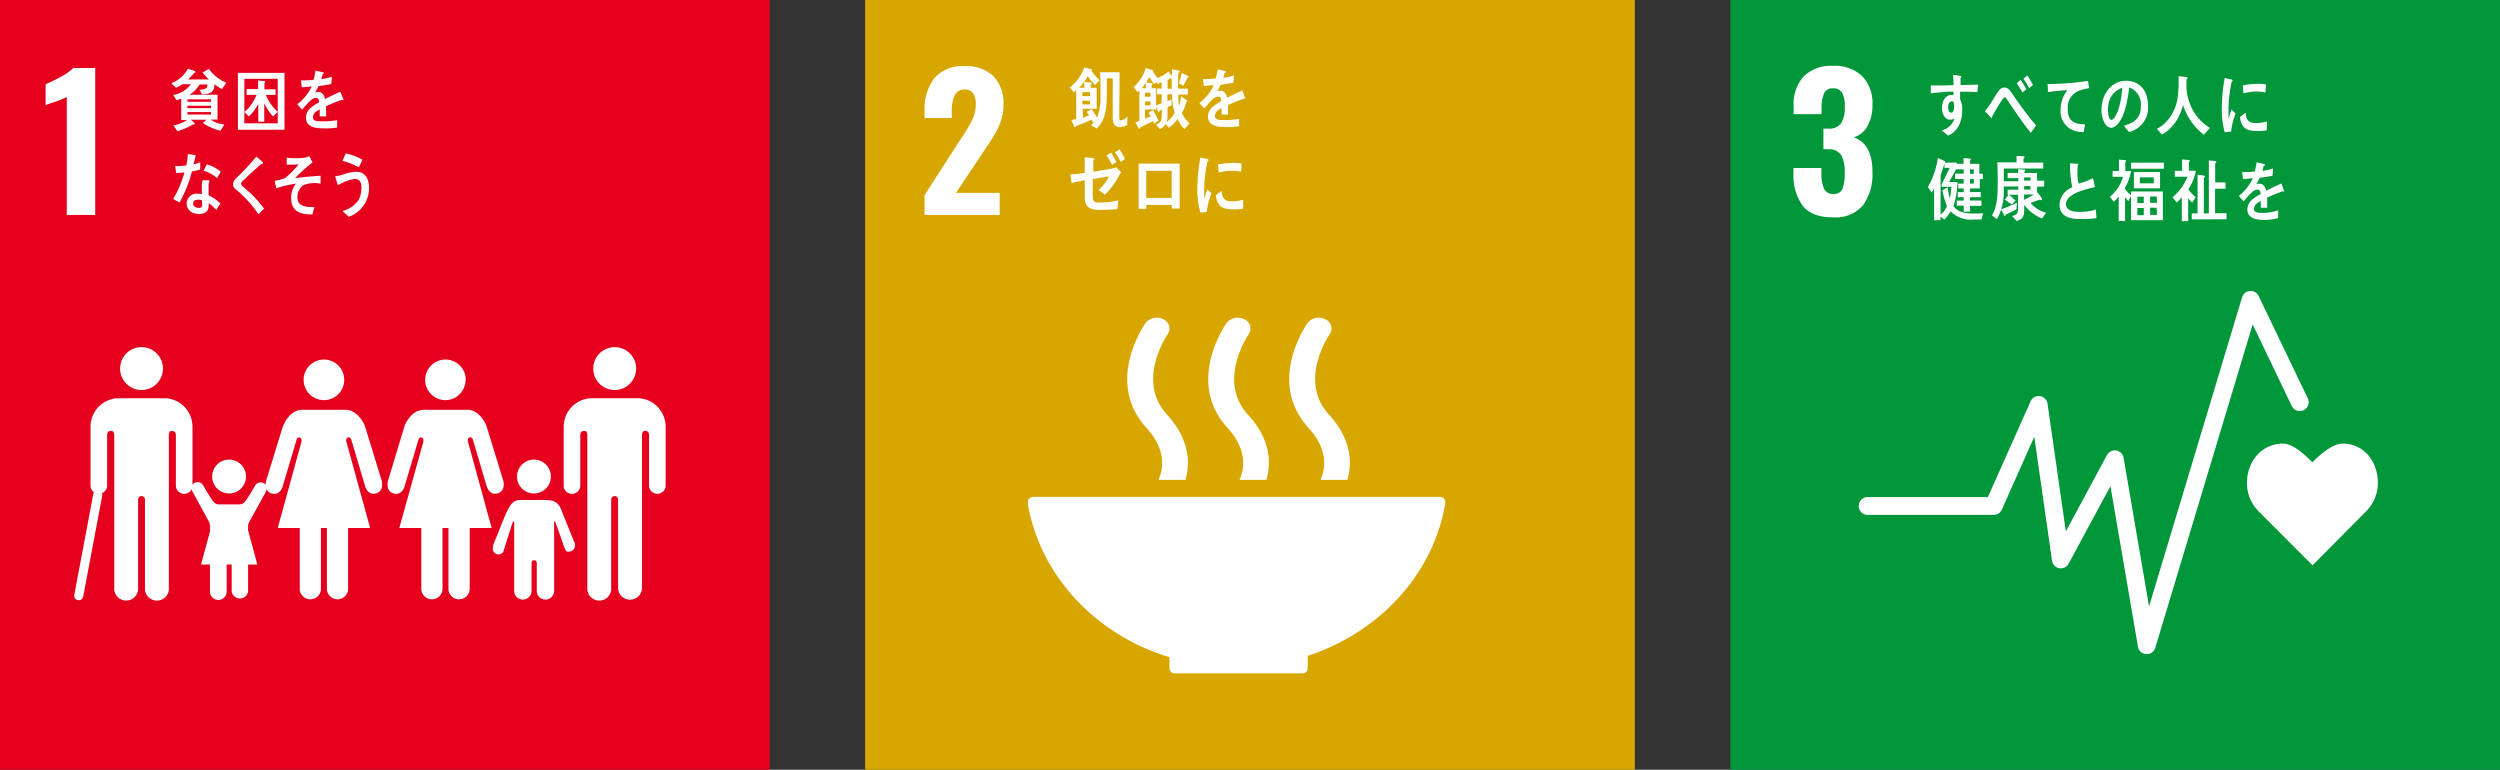 <svg xmlns="http://www.w3.org/2000/svg" viewBox="0 0 393 121"><rect x="0" y="0" width="393" height="121" fill="#333333" stroke="none"/><defs><style>.cls-1{fill:#e5001e;}.cls-2{fill:#fff;}.cls-3{fill:none;stroke:#fff;stroke-linecap:round;stroke-miterlimit:10;stroke-width:1.43px;}.cls-4{fill:#d7a600;}.cls-5{fill:#00973b;}</style></defs><title>Asset 27</title><g id="Layer_2" data-name="Layer 2"><g id="Layer_1-2" data-name="Layer 1"><rect class="cls-1" width="121" height="121"/><path class="cls-2" d="M10.5,15.25A16.15,16.15,0,0,1,8.68,16a15.3,15.3,0,0,0-1.51.54V13.23a20.15,20.15,0,0,0,2.35-1.14,7.8,7.8,0,0,0,2-1.4h3.45v23.1H10.5Z"/><path class="cls-2" d="M93.26,57.94a3.37,3.37,0,1,1,3.37,3.37,3.37,3.37,0,0,1-3.37-3.37"/><path class="cls-2" d="M100.56,62.61a4.49,4.49,0,0,1,4.08,4.48v9.34a1.31,1.31,0,0,1-2.61,0v-8c0-.3-.09-.7-.64-.7-.38,0-.46.4-.47.66v24a1.88,1.88,0,1,1-3.76,0V78.54a.5.5,0,0,0-.53-.55h0a.53.53,0,0,0-.55.55V92.4a1.88,1.88,0,1,1-3.75,0v-24c0-.26-.09-.66-.47-.66-.55,0-.64.4-.64.7v8a1.31,1.31,0,0,1-2.61,0V67.09a4.5,4.5,0,0,1,4.09-4.48l.24,0h7.37l.25,0"/><path class="cls-2" d="M73.22,59.71A3.19,3.19,0,1,0,70,62.9a3.19,3.19,0,0,0,3.19-3.19"/><path class="cls-2" d="M63.6,66.94,61,75.57s-.47,1.59.87,2,1.74-1.15,1.74-1.15l2.14-7.2s.12-.56.53-.44.26.71.26.71L62.77,83h3.46v9.67a1.67,1.67,0,0,0,3.33,0V83h.94v9.67a1.67,1.67,0,0,0,3.33,0V83h3.46L73.57,69.47s-.16-.59.26-.71.53.44.53.44l2.14,7.2s.41,1.55,1.74,1.15.87-2,.87-2l-2.65-8.63s-.95-2.5-3-2.5H66.65c-2.1,0-3.05,2.5-3.05,2.5"/><path class="cls-2" d="M54.11,59.71a3.19,3.19,0,1,0-3.19,3.19,3.19,3.19,0,0,0,3.19-3.19"/><path class="cls-2" d="M44.49,66.94l-2.65,8.63s-.47,1.59.87,2,1.74-1.15,1.74-1.15l2.14-7.2s.12-.56.53-.44.26.71.26.71L43.66,83h3.46v9.67a1.67,1.67,0,0,0,3.33,0V83h.94v9.67a1.67,1.67,0,0,0,3.33,0V83h3.46L54.46,69.47s-.16-.59.26-.71.53.44.53.44l2.14,7.2s.4,1.55,1.74,1.15.87-2,.87-2l-2.65-8.63s-1-2.5-3.05-2.5H47.54c-2.1,0-3,2.5-3,2.5"/><path class="cls-2" d="M83.94,77.57a2.66,2.66,0,1,0-2.66-2.66,2.65,2.65,0,0,0,2.66,2.66"/><path class="cls-2" d="M77.57,85.82A.92.92,0,0,0,78,87.08a.88.88,0,0,0,1.13-.37l1.45-4.61s.25-.31.25,0V93h0a1.37,1.37,0,0,0,2.73,0V88.67s-.08-.6.41-.6.41.6.41.6V93a1.37,1.37,0,0,0,2.73,0V82.11c0-.32.17-.09.17-.09l1.13,3.15A7.54,7.54,0,0,0,89,86.64a1,1,0,0,0,1.32-.54,1,1,0,0,0-.11-1h0c0-.1-1.69-4.17-1.89-4.74-.59-1.75-1.68-1.73-2.73-1.76s-1.68,0-1.68,0-.67,0-2.06,0-1.82.75-3.35,4.68c-.21.57-1,2.4-1,2.51Z"/><path class="cls-2" d="M25.62,57.94a3.37,3.37,0,1,0-3.38,3.37,3.38,3.38,0,0,0,3.38-3.37"/><path class="cls-2" d="M18.31,62.61a4.49,4.49,0,0,0-4.08,4.48v9.34a1.31,1.31,0,0,0,2.61,0v-8c0-.3.09-.7.64-.7.38,0,.46.4.48.66v24a1.88,1.88,0,1,0,3.75,0V78.54a.52.52,0,0,1,.53-.55h0a.53.53,0,0,1,.55.55V92.4a1.88,1.88,0,1,0,3.75,0v-24c0-.26.09-.66.47-.66.55,0,.64.4.64.7v8a1.31,1.31,0,0,0,2.61,0V67.09a4.49,4.49,0,0,0-4.08-4.48l-.25,0H18.57l-.26,0"/><line class="cls-3" x1="15.37" y1="77.78" x2="12.38" y2="93.64"/><path class="cls-2" d="M31.86,76.18a1,1,0,0,0-1.79.51,1.68,1.68,0,0,0,.1.42L32.84,82a1.64,1.64,0,0,1,.17.64V93h0a1.31,1.31,0,0,0,2.62,0V88.9s-.08-.58.39-.58.4.58.4.58V93A1.31,1.31,0,0,0,39,93V82.6A1.72,1.72,0,0,1,39.2,82l2.48-4.47a4.56,4.56,0,0,0,.3-.8,1,1,0,0,0-1.79-.51h0c-.08.07-1.32,2.28-1.73,2.69a1.07,1.07,0,0,1-.82.38H34.42a1.07,1.07,0,0,1-.82-.38c-.42-.41-1.65-2.62-1.73-2.69Z"/><path class="cls-2" d="M36,77.57a2.66,2.66,0,1,0-2.65-2.66A2.66,2.66,0,0,0,36,77.57"/><polygon class="cls-2" points="36.03 81.3 39.03 83.49 40.45 88.74 36.03 88.74 31.6 88.74 33.03 83.49 36.03 81.3"/><path class="cls-2" d="M34.91,14a6.57,6.57,0,0,1-1.17-.74,3.6,3.6,0,0,1-.12.64c-.24.86-1.21.91-1.87.93l-.39-.74c.33,0,1,0,1.18-.43a2.57,2.57,0,0,0,.08-.38H31.37a4.39,4.39,0,0,1-1.62,1.61h4.44v3.91H33.12a4.33,4.33,0,0,0,2.14.76l-.6,1a9.2,9.2,0,0,1-2.77-1.21l.57-.53H30l.54.48a.27.27,0,0,1,.1.15c0,.08-.1.11-.16.11a.23.23,0,0,1-.14,0,10.67,10.67,0,0,1-2.46,1.07l-.6-.92a5,5,0,0,0,2.11-.85h-.9V15.48a4.7,4.7,0,0,1-.74.28l-.52-.84A4.2,4.2,0,0,0,30,13.24H28.66a4.67,4.67,0,0,1-1,.55l-.72-.72a4.81,4.81,0,0,0,2.59-2.27l1.09.36a.13.13,0,0,1,.09.13c0,.14-.15.19-.23.2a6.08,6.08,0,0,1-.92,1h3.28a10.52,10.52,0,0,1-1-1.09l1-.58A6.27,6.27,0,0,0,35.57,13Zm-1.75,1.62h-3.7V16h3.7Zm0,1H29.46V17h3.71Zm0,1H29.46V18h3.71Z"/><path class="cls-2" d="M37.4,20.39V11.45h7.32v8.94Zm6.26-8H38.41v7h5.25Zm-.73,5.92a8.53,8.53,0,0,1-1.39-2.07v2.9H40.6V16.31a6.87,6.87,0,0,1-1.5,2l-.68-.71a6.41,6.41,0,0,0,1.9-2.69H38.77V14h1.8V12.66l.94.08c.08,0,.17,0,.17.15s-.07.12-.11.15v1h1.75v.88H41.8a7.32,7.32,0,0,0,1.85,2.67Z"/><path class="cls-2" d="M53.86,15.75a.27.27,0,0,1-.14-.05c-.64.21-1.88.7-2.46,1v1.6h-1c0-.14,0-.3,0-.47V17.2c-.72.33-1.07.76-1.07,1.24s.41.63,1.22.63A13.66,13.66,0,0,0,53,18.89v1.16a10.92,10.92,0,0,1-2.28.12c-1.75,0-2.62-.54-2.62-1.66A2,2,0,0,1,48.8,17a6.39,6.39,0,0,1,1.35-.9c0-.47-.16-.7-.42-.7a1.28,1.28,0,0,0-.91.39,8.06,8.06,0,0,0-.69.71c-.33.36-.53.61-.66.73-.16-.18-.41-.46-.73-.85A7.57,7.57,0,0,0,49,13.59c-.47.06-1,.1-1.57.13,0-.39-.09-.76-.14-1.08a16,16,0,0,0,2-.1,9.81,9.81,0,0,0,.3-1.44l1.2.27a.14.14,0,0,1,.11.13c0,.06-.05.11-.14.15s-.13.45-.25.8a13.14,13.14,0,0,0,1.67-.38l-.1,1.14c-.49.11-1.15.21-2,.32a6.67,6.67,0,0,1-.56,1,1.89,1.89,0,0,1,.51-.07c.55,0,.9.36,1.06,1.11.71-.37,1.52-.76,2.4-1.15L54,15.62C54,15.71,53.93,15.75,53.86,15.75Z"/><path class="cls-2" d="M31.47,26.65c-.44.12-.86.23-1.3.31a21.16,21.16,0,0,1-1.94,4.87,10.71,10.71,0,0,1-1-.56A16.78,16.78,0,0,0,29,27.08a8.33,8.33,0,0,1-1.33.12c0-.37-.09-.73-.14-1.1a3.93,3.93,0,0,0,.49,0A7.39,7.39,0,0,0,29.29,26a11.85,11.85,0,0,0,.24-1.79c.42.06.83.11,1.24.2-.11.48-.22,1-.36,1.45a8.41,8.41,0,0,0,1.07-.36C31.48,25.9,31.47,26.27,31.47,26.65ZM34,33a8.05,8.05,0,0,0-1.19-1.07c0,.12,0,.23,0,.34,0,1.08-.73,1.37-1.54,1.37a2.47,2.47,0,0,1-.84-.14A1.6,1.6,0,0,1,29.34,32,1.55,1.55,0,0,1,31,30.45a4.49,4.49,0,0,1,.73.06c0-.49,0-1,0-1.47a2.16,2.16,0,0,1,.13-.7h.8c.06,0,.32,0,.31.08s0,0,0,0a1.43,1.43,0,0,0-.18.64c0,.55,0,1.09,0,1.64A6.43,6.43,0,0,1,34.64,32C34.42,32.33,34.2,32.68,34,33Zm-2.22-1.49a1.49,1.49,0,0,0-.64-.12c-.33,0-.76.11-.78.59s.49.7.84.7.58-.07.59-.52C31.76,31.94,31.75,31.73,31.74,31.51ZM34.12,28A5.37,5.37,0,0,0,32,26.84l.51-1A5.46,5.46,0,0,1,34.69,27Z"/><path class="cls-2" d="M40.62,33.68A16.94,16.94,0,0,0,38,30.6a7,7,0,0,0-.76-.69,2.14,2.14,0,0,1-.44-.41.87.87,0,0,1-.15-.56,1.21,1.21,0,0,1,.43-.88c.43-.45.89-.86,1.32-1.32.64-.69,1.28-1.38,1.9-2.12l.76.66a1.8,1.8,0,0,1,.29.26.11.11,0,0,1,0,.09c0,.15-.19.17-.29.14-.6.55-1.22,1.09-1.83,1.65-.25.23-.49.48-.74.72s-.26.21-.37.33a.67.67,0,0,0-.22.41.41.41,0,0,0,.15.32c.37.36.78.67,1.15,1a18.64,18.64,0,0,1,2.32,2.6C41.25,33.09,40.94,33.4,40.62,33.68Z"/><path class="cls-2" d="M47.59,29.16a2.44,2.44,0,0,0-.8,2.23c.16,1,1.39,1.16,2,1.16l.63,0c-.1.39-.21.77-.31,1.16H49c-1.25,0-3.05-.23-3.21-2.16a3.55,3.55,0,0,1,.74-2.68,18.6,18.6,0,0,0-3.12.73c-.06-.4-.15-.79-.23-1.17A7.86,7.86,0,0,0,44.79,28a12,12,0,0,0,2.15-2.17,14.65,14.65,0,0,1-1.87.05c0-.36,0-.73,0-1.09a11.65,11.65,0,0,0,2.83,0,2.61,2.61,0,0,0,.71-.25c.18.33.35.67.51,1A24.48,24.48,0,0,0,46.39,28c1.32-.17,2.65-.29,4-.37,0,.41,0,.83,0,1.25A4.57,4.57,0,0,0,47.59,29.16Z"/><path class="cls-2" d="M54.82,34.08c-.34-.31-.67-.63-1-.91a4.35,4.35,0,0,0,2.62-1.85,4.47,4.47,0,0,0,.37-1.64c.06-.94-.21-1.5-1.05-1.56a7.61,7.61,0,0,0-2.64,1c-.05-.16-.42-1.28-.41-1.38s.09-.06.13-.05A6.11,6.11,0,0,0,54,27.41,6.7,6.7,0,0,1,56.1,27c1.45.1,2,1.29,1.9,2.87A4.75,4.75,0,0,1,54.82,34.08Zm1.59-7.8a13.55,13.55,0,0,0-2.57-1c.17-.39.33-.78.51-1.17a9.84,9.84,0,0,1,2.63,1C56.8,25.51,56.62,25.9,56.41,26.28Z"/><rect class="cls-4" x="136" width="121" height="121"/><path class="cls-2" d="M145.34,30.68,150.93,22l.35-.51a21.58,21.58,0,0,0,1.59-2.72,5.7,5.7,0,0,0,.52-2.41,2.88,2.88,0,0,0-.43-1.7,1.45,1.45,0,0,0-1.23-.59,1.67,1.67,0,0,0-1.65.92,5.6,5.6,0,0,0-.46,2.51v1.05h-4.28V17.45a8,8,0,0,1,1.53-5.15,5.78,5.78,0,0,1,4.78-1.89A6.06,6.06,0,0,1,156.19,12a6.11,6.11,0,0,1,1.56,4.49,7.5,7.5,0,0,1-.4,2.48,11.13,11.13,0,0,1-.94,2.08c-.36.61-.92,1.48-1.68,2.6l-4.45,6.67h6.87v3.48H145.34Z"/><path class="cls-2" d="M183.84,103.3v1.79a.79.79,0,0,0,.79.76h20.15a.79.79,0,0,0,.79-.8h0V103.1c11.3-3.7,19.77-12.86,21.63-24,0,0,0,0,0-.06a.45.45,0,0,0,0-.11.82.82,0,0,0-.81-.82h-64a.82.82,0,0,0-.81.82l0,.36c2,11.27,10.66,20.48,22.19,24"/><path class="cls-2" d="M205.55,50.77c-.26.38-6.44,9.28.14,16.48,3,3.3,2.76,6.21,1.89,8.18h4.23c.85-2.9.5-6.55-2.93-10.29-4.85-5.31.06-12.48.14-12.59a1.58,1.58,0,0,0-.69-2.36,2.24,2.24,0,0,0-2.78.58"/><path class="cls-2" d="M194.86,75.43h4.22c.85-2.9.5-6.55-2.93-10.29-4.85-5.31.06-12.47.14-12.59a1.58,1.58,0,0,0-.69-2.36,2.24,2.24,0,0,0-2.78.58c-.26.38-6.45,9.28.14,16.48,3,3.3,2.75,6.22,1.9,8.18"/><path class="cls-2" d="M180.09,50.77c-.27.38-6.45,9.28.13,16.48,3,3.3,2.76,6.22,1.9,8.18h4.23c.85-2.9.5-6.55-2.93-10.29-4.86-5.31.06-12.48.14-12.59a1.59,1.59,0,0,0-.69-2.36,2.24,2.24,0,0,0-2.78.58"/><path class="cls-2" d="M195.64,15.52a.27.27,0,0,1-.13,0c-.64.22-1.88.71-2.47,1V18h-1c0-.15,0-.3,0-.48V17c-.71.33-1.06.76-1.06,1.23s.4.64,1.21.64a13.74,13.74,0,0,0,2.6-.19v1.16a10.4,10.4,0,0,1-2.29.13c-1.74,0-2.61-.55-2.61-1.66a2.05,2.05,0,0,1,.73-1.5,6.15,6.15,0,0,1,1.35-.89c0-.47-.16-.71-.42-.71a1.31,1.31,0,0,0-.92.39c-.17.17-.41.39-.68.71s-.53.62-.66.74l-.74-.85a7.53,7.53,0,0,0,2.25-2.82c-.48.06-1,.1-1.57.14,0-.4-.09-.76-.14-1.08a15.6,15.6,0,0,0,2-.11,8.26,8.26,0,0,0,.31-1.43l1.2.27c.07,0,.11.06.11.12s-.05.12-.15.16-.12.44-.24.8a13.45,13.45,0,0,0,1.67-.39l-.1,1.15c-.49.1-1.15.2-2,.32a6.61,6.61,0,0,1-.55,1,1.84,1.84,0,0,1,.51-.07c.54,0,.9.36,1.06,1.11.71-.38,1.52-.76,2.4-1.16l.41,1.17C195.75,15.48,195.71,15.52,195.64,15.52Z"/><path class="cls-2" d="M177.2,19.62a2.22,2.22,0,0,1-1.06.37c-1.07,0-1.22-.66-1.22-1.68,0-2,0-4,0-6H174v2.15c0,2-.07,4.4-1.62,5.75l-.87-.55a3.11,3.11,0,0,0,.58-.62l-.26.18c-.08-.13-.16-.27-.23-.41-.8.38-1.63.68-2.45,1,0,.06-.05.18-.12.18s-.11,0-.15-.1l-.47-1c.26-.06.53-.13.78-.21V14.18a3.57,3.57,0,0,1-.37.31l-.65-.72a7.31,7.31,0,0,0,2.28-3.16l1.05.26s.14,0,.14.11a.1.1,0,0,1-.08.1,7.87,7.87,0,0,0,1.29,1.53l-.7.76A12.83,12.83,0,0,1,171,12a8.87,8.87,0,0,1-1.36,1.8h.81v-.91l1,.07c.08,0,.18,0,.18.13s-.1.14-.16.17v.54h.93V17.1h-2.18v1.41c.32-.11.66-.26,1-.4-.13-.18-.27-.36-.42-.53l.81-.44c.29.44.58.88.85,1.34a8.59,8.59,0,0,0,.54-3.42c0-1.23,0-2.47-.06-3.7H176c0,2.32-.05,4.65-.05,7,0,.24,0,.57.28.57a1.65,1.65,0,0,0,1-.65Zm-5.86-5.13h-1.2v.62h1.2Zm0,1.35h-1.2v.57h1.2Z"/><path class="cls-2" d="M186.2,20.29a5.73,5.73,0,0,1-1.1-1.58,4.89,4.89,0,0,1-1.39,1.37l-.46-.61a1.94,1.94,0,0,1-.93.82l-.61-.7c.71-.29.92-.61.92-1.48,0-.3,0-.59,0-.89l-.35.19c0,.09-.07.23-.16.23a.13.13,0,0,1-.08-.08l-.28-.79v.45H180v1.45c.29-.14.59-.25.88-.41-.1-.18-.21-.37-.33-.55l.72-.41c.31.53.59,1.09.85,1.65l-.67.49c-.06-.14-.14-.26-.21-.39-.66.33-1.34.65-2,1,0,.09-.05.2-.14.2a.13.13,0,0,1-.09-.06l-.53-.95c.22-.08.43-.14.63-.23V14.2a2,2,0,0,1-.3.28l-.6-.79a6.7,6.7,0,0,0,1.92-3l1.07.34a.07.07,0,0,1,.06.07.1.1,0,0,1,0,.08,4.24,4.24,0,0,0,.7,1.06,5.43,5.43,0,0,0,1.73-1c.17.27.36.5.53.75,0-.31,0-.62,0-.93v-.18l1.12.22a.13.13,0,0,1,.11.12c0,.12-.12.18-.2.2-.05.74-.05,1.49-.05,2.23v.28h1.53v.93h-1.5a10.43,10.43,0,0,0,.13,1.76,8.37,8.37,0,0,0,.3-1.49l.91.63a.17.17,0,0,1,.07.14.19.19,0,0,1-.16.17,7,7,0,0,1-.68,1.68A3.85,3.85,0,0,0,187,19.37Zm-6.07-7.24a9.89,9.89,0,0,1-.64.81h.64ZM180,14.57v.64h.85v-.64Zm.86,1.37H180v.62h.86Zm1.75-1.12h-.74v-.9h.74v-1a5.28,5.28,0,0,1-.6.27l-.23-.27-.32.3a5.92,5.92,0,0,1-.79-1.1,8.85,8.85,0,0,1-.5.84l.83.1c.07,0,.19,0,.19.12a.23.23,0,0,1-.15.19v.5h.7v2.68c.29-.1.58-.19.87-.31Zm1.63,0h-.72v1.1l.65-.3v.94c-.2.11-.43.18-.64.3V18.4a2.22,2.22,0,0,1-.13.77,4.1,4.1,0,0,0,1.26-1.47A9,9,0,0,1,184.25,14.82Zm-.07-2.52-.12,0-.5.29v1.36h.65C184.2,13.38,184.18,12.84,184.18,12.3Zm2.5-.05c-.22.39-.41.82-.63,1.21l-.71-.34c.18-.54.3-1.11.44-1.67l1.06.56s0,.07,0,.1S186.75,12.25,186.68,12.25Z"/><path class="cls-2" d="M176.1,27.28c-.12.2-.22.4-.33.59a11.06,11.06,0,0,1-2.09,2.74,6.23,6.23,0,0,0-1-.73,7.3,7.3,0,0,0,1.65-2.16l-1,.17-1.55.27c0,.41,0,.82,0,1.23V30.9c0,.86.4.94,1.07.94a11.27,11.27,0,0,0,2.94-.36c0,.47-.1.93-.14,1.39-1,.09-1.92.13-2.89.13-1.13,0-2.23-.32-2.23-1.82V28.34c-.71.12-1.4.27-2.1.41,0-.44-.1-.88-.16-1.32.75-.06,1.5-.14,2.25-.26V24.71l1.34.16c.08,0,.17,0,.17.15a.22.22,0,0,1-.16.19l0,1.78c.95-.14,1.9-.32,2.85-.48a2.83,2.83,0,0,0,.74-.21,9,9,0,0,1,.82.87C176.21,27.24,176.14,27.27,176.1,27.28Zm-1.28-1.35a10.65,10.65,0,0,0-.87-1.5l.73-.42a11.49,11.49,0,0,1,.82,1.45Zm1.36-.46a11,11,0,0,0-.9-1.53l.71-.45a10.42,10.42,0,0,1,.85,1.49Z"/><path class="cls-2" d="M184.19,32.78v-.56h-4v.6H179c0-2.36,0-4.73,0-7.1,1.1,0,2.21,0,3.3,0s2.1,0,3.14,0c0,2.25,0,4.48,0,6.73v.33Zm0-5.93h-4V31.1h4Z"/><path class="cls-2" d="M189.7,33.31l-1,.12a13.91,13.91,0,0,1-.47-4.08,26.29,26.29,0,0,1,.47-4.6l.78.18c.12,0,.28.05.39.1a.13.13,0,0,1,.1.14.14.14,0,0,1-.14.14,21.2,21.2,0,0,0-.53,4.77c0,.39,0,.77,0,1.17.16-.49.32-1,.49-1.48l.67.63A10.45,10.45,0,0,0,189.7,33.31Zm5.72-.5a8.17,8.17,0,0,1-1.64.09c-1.29,0-2.49-.25-2.64-2.22.3-.23.6-.47.92-.69,0,1.12.52,1.62,1.36,1.65a5.53,5.53,0,0,0,2-.25C195.44,31.86,195.43,32.33,195.42,32.81ZM195.1,27a7,7,0,0,0-2.09-.13,9,9,0,0,0-1.44.25c0-.39-.06-.87-.11-1.26a11.6,11.6,0,0,1,2-.24,7.46,7.46,0,0,1,1.7.08C195.16,26.13,195.14,26.57,195.1,27Z"/><rect class="cls-5" x="272" width="121" height="121"/><path class="cls-2" d="M283.4,32.37a8.12,8.12,0,0,1-1.46-5.17v-.79h4.39v.77a6,6,0,0,0,.43,2.53,1.48,1.48,0,0,0,1.46.77,1.4,1.4,0,0,0,1.41-.78,6.79,6.79,0,0,0,.35-2.55,5.44,5.44,0,0,0-.54-2.75,2.18,2.18,0,0,0-2-.93,5.17,5.17,0,0,0-.8,0V20.22h.71a2.36,2.36,0,0,0,2.05-.8A4.62,4.62,0,0,0,290,16.8a4.47,4.47,0,0,0-.41-2.2,1.55,1.55,0,0,0-1.47-.71,1.38,1.38,0,0,0-1.37.77,5.82,5.82,0,0,0-.4,2.28v1h-4.39V16.71A6.45,6.45,0,0,1,283.55,12a6.08,6.08,0,0,1,4.55-1.65,6.28,6.28,0,0,1,4.62,1.6,6.11,6.11,0,0,1,1.63,4.59,6.33,6.33,0,0,1-.83,3.35,3.49,3.49,0,0,1-2.11,1.69c2,.73,2.94,2.54,2.94,5.45a8.31,8.31,0,0,1-1.49,5.24,5.59,5.59,0,0,1-4.7,1.89C286,34.19,284.37,33.58,283.4,32.37Z"/><path class="cls-2" d="M373.8,75.94c0-3.42-2.2-6.2-5.53-6.2-1.66,0-3.67,1.82-4.76,2.94-1.09-1.12-3-2.94-4.63-2.94-3.33,0-5.66,2.77-5.66,6.2A6.22,6.22,0,0,0,355,80.32h0l8.53,8.55L372,80.33h0A6.31,6.31,0,0,0,373.8,75.94Z"/><path class="cls-2" d="M337.47,102.83h-.08a1.4,1.4,0,0,1-1.3-1.16l-4.33-25.24-6.57,12.17a1.39,1.39,0,0,1-2.61-.46l-2.79-19.48-5.1,11.45a1.4,1.4,0,0,1-1.28.83H293.59a1.4,1.4,0,1,1,0-2.8H312.5l6.71-15.06a1.4,1.4,0,0,1,2.66.37l2.88,20.08,6.47-12a1.4,1.4,0,0,1,2.61.43l4,23.37,14.62-48.58a1.4,1.4,0,0,1,2.61-.21l7.69,16a1.4,1.4,0,1,1-2.52,1.21L354.12,51l-15.31,50.84A1.4,1.4,0,0,1,337.47,102.83Z"/><path class="cls-2" d="M350.73,20.68l-1,.12a13.57,13.57,0,0,1-.46-4,25.6,25.6,0,0,1,.46-4.54l.76.18c.12,0,.27.05.38.1a.13.13,0,0,1,.1.14.15.15,0,0,1-.14.14,21.17,21.17,0,0,0-.51,4.71c0,.38,0,.76,0,1.14.15-.48.3-1,.47-1.45l.66.62A10.15,10.15,0,0,0,350.73,20.68Zm5.61-.2a7.32,7.32,0,0,1-1.62.1c-1.26,0-2.43-.25-2.59-2.2.3-.22.6-.46.9-.67,0,1.1.52,1.6,1.34,1.62a5.61,5.61,0,0,0,2-.24C356.35,19.55,356.34,20,356.34,20.48Zm-.22-5.93a6.75,6.75,0,0,0-2.05-.13,9.93,9.93,0,0,0-1.41.25c0-.38-.07-.86-.11-1.24a11.26,11.26,0,0,1,2-.24,7.2,7.2,0,0,1,1.67.08C356.18,13.69,356.16,14.13,356.12,14.55Z"/><path class="cls-2" d="M310.84,14.48l-1.1-.06c-.54,0-1.08,0-1.61,0,0,.41,0,.78,0,1.18a3.54,3.54,0,0,1,.33,1.71c0,1.8-.72,3.41-2.22,4-.32-.28-.66-.52-1-.82a2.75,2.75,0,0,0,2-1.85,1.4,1.4,0,0,1-.75.17c-.77,0-1.22-1-1.22-1.82,0-1,.52-2.06,1.46-2.06a1.42,1.42,0,0,1,.36,0c0-.17,0-.35,0-.52-.62,0-1.23,0-1.83.08s-1.16.11-1.74.19c0-.41,0-.83,0-1.24,1.19,0,2.38,0,3.58-.07,0-.53-.05-1-.06-1.6l.81.11a1.91,1.91,0,0,1,.33.06c.06,0,.13,0,.13.13a.31.31,0,0,1-.11.22c0,.35,0,.72,0,1.07q1.38,0,2.76-.06Zm-4,1.44c-.41,0-.59.47-.59.91s.11.88.48.88.46-.61.46-1S307.17,15.92,306.82,15.92Z"/><path class="cls-2" d="M319.25,20.9c-.46-.61-1-1.25-1.46-1.93l-1.69-2.44c-.19-.27-.38-.56-.56-.83s-.22-.39-.39-.39-.48.47-.61.67-.36.59-.53.86c-.3.5-.57,1-.86,1.5v.05c0,.09,0,.17-.12.17l-1-1.09a13.18,13.18,0,0,0,1-1.38c.34-.51.65-1.08,1-1.59s.61-.74,1.12-.74a1.17,1.17,0,0,1,.88.57,8.83,8.83,0,0,1,.56.8c.43.6.84,1.22,1.27,1.78.66.9,1.52,2,2.21,2.8Zm-1.31-6.35c-.28-.5-.6-1-.91-1.46l.61-.53a12.76,12.76,0,0,1,.89,1.47Zm1.05-.69a14,14,0,0,0-.91-1.48l.61-.52a15.84,15.84,0,0,1,.89,1.49Z"/><path class="cls-2" d="M328.18,13.9a9.23,9.23,0,0,0-1.31.35,2.8,2.8,0,0,0-1.82,2.89c0,2.17,1.37,2.38,2.71,2.4-.06.41-.12.82-.21,1.23h-.18a4.31,4.31,0,0,1-1.75-.41,3.24,3.24,0,0,1-1.7-3.1A5,5,0,0,1,325,14.17c-1,.06-2.1.17-3.07.31,0-.54,0-.86-.07-1.27a43.07,43.07,0,0,0,5.09-.32l1.3-.18c0,.16.14,1,.15,1.07S328.27,13.88,328.18,13.9Z"/><path class="cls-2" d="M334.67,20.76c-.27-.31-.51-.65-.78-1,1.37-.41,2.65-1,2.65-3.07a2.85,2.85,0,0,0-1.82-2.95c-.24,1.87-.7,4.86-2.07,6a1.24,1.24,0,0,1-.8.35,1.26,1.26,0,0,1-.93-.63,4,4,0,0,1-.56-2.22c0-2.66,1.76-4.54,3.83-4.54s3.48,1.42,3.48,3.95A3.91,3.91,0,0,1,334.67,20.76Zm-3.06-5a4.65,4.65,0,0,0-.24,1.49c0,.44.08,1.59.56,1.59.18,0,.32-.2.43-.34.82-1.05,1.17-3.27,1.25-4.69A3.21,3.21,0,0,0,331.61,15.76Z"/><path class="cls-2" d="M346.46,21.18a9.28,9.28,0,0,1-3.28-4.68,12.29,12.29,0,0,1-.48,1.41,7,7,0,0,1-1.93,2.62,5,5,0,0,1-.92.62l-.78-.91a5.34,5.34,0,0,0,1.06-.69,7,7,0,0,0,2.2-4.23,20.87,20.87,0,0,0,.14-3.35l1.23.14c.08,0,.17.05.17.16a.2.2,0,0,1-.16.19c0,.44,0,.87,0,1.31a8.24,8.24,0,0,0,1.38,4.15,7.74,7.74,0,0,0,2.31,2.19Z"/><path class="cls-2" d="M311.49,34.51l-1.22,0a4.46,4.46,0,0,1-3.64-1.29,5.82,5.82,0,0,1-1,1.31l-.59-.51v.6h-1v-5a7,7,0,0,1-.39.65l-.58-.88a12.84,12.84,0,0,0,1.56-4.56l1.08.49a.11.11,0,0,1,.07.1.16.16,0,0,1-.09.14h1.92v.86l-1.22,2.19h1.31a12,12,0,0,1-.62,3.77c.73,1.1,2.17,1.19,3.27,1.19.47,0,.93,0,1.4-.06Zm-6.27-5.13V29l1.28-2.61h-.83v-.73a19.41,19.41,0,0,1-.61,1.92v6.17a3.63,3.63,0,0,0,1-1.32,14.63,14.63,0,0,1-.72-2.53l.83-.44a11.57,11.57,0,0,0,.36,1.77,16.46,16.46,0,0,0,.22-1.87Zm6-1.23v1.48h-1.54v.56h1.69V31h-1.69v.52h1.81v.84h-1.8v.91h-1v-.94h-1.08v-.79h1.08V31h-.92v-.8h.92v-.57h-.86v-.77h.86v-.71h-1.35V27.3h1.35v-.68h-1.27v-.87h1.25v-.91l1,.1a.14.14,0,0,1,.15.16c0,.08-.1.14-.15.19v.46h1.49V27.3h.54v.85Zm-.94-1.53h-.6v.7h.6Zm0,1.53h-.6v.71h.6Z"/><path class="cls-2" d="M321,34.34a6.53,6.53,0,0,1-2.79-2.14c0,.25,0,.5,0,.75,0,1.12-.29,1.54-1.2,1.79l-.7-.78c.68-.19.93-.32.93-1.23V30.61h-1.4c.33.3.66.6,1,.92l-.59.63c-.36-.26-.72-.52-1.09-.76l.58-.79h-.14v-.79h1.67v-.51H315c0,.39,0,.77,0,1.15a8.93,8.93,0,0,1-1.08,4c-.27-.21-.52-.42-.79-.62.83-1.28.91-3.28.91-4.84,0-1.16,0-2.32-.06-3.48H317v-1c.34,0,.78,0,1.11.07.07,0,.15,0,.15.13a.2.2,0,0,1-.16.18v.66h3.1v.93H315v2h2.28V28H315.6v-.82h1.64v-.57l.95.05c.07,0,.16,0,.16.14a.2.2,0,0,1-.12.17v.21h2V28.4h1.12v.93h-1.12v1l.09-.07.67.93a.37.37,0,0,1,0,.15.12.12,0,0,1-.12.13.56.56,0,0,1-.2-.08c-.49.15-1,.34-1.48.51a5.07,5.07,0,0,0,2.46,1.56Zm-4-1.45a16.27,16.27,0,0,1-1.68.82c0,.08-.07.22-.15.22s-.08,0-.11-.09l-.52-.92a26.27,26.27,0,0,0,2.52-1.05Zm2.19-5h-1v.5h1Zm0,1.37h-1v.53h1Zm-1,1.31v.85c.52-.26,1-.54,1.54-.85Z"/><path class="cls-2" d="M327,34.43c-1.25,0-3.24-.2-3.24-2.24a3.11,3.11,0,0,1,2-2.75,17.06,17.06,0,0,1-.35-3.78l.8.07.39,0a.1.1,0,0,1,.09.1.17.17,0,0,1-.06.11,8.1,8.1,0,0,0-.05,1,6.41,6.41,0,0,0,.17,1.9s0,0,.07,0A9.33,9.33,0,0,0,329,28c.14.46.22.94.33,1.41-1.09.26-4.56.95-4.56,2.71,0,1,1.29,1.18,1.9,1.18a8.12,8.12,0,0,0,2.81-.37c0,.44.07.9.08,1.36A14.32,14.32,0,0,1,327,34.43Z"/><path class="cls-2" d="M335,34.62V30.78l-.42.84c-.19-.2-.35-.42-.52-.63v3.75h-1V30.87a4.8,4.8,0,0,1-.78.84l-.61-.77a6.4,6.4,0,0,0,2.07-3.15H332.1v-.91h1V25.09l1,.09a.13.13,0,0,1,.14.12.21.21,0,0,1-.14.17v1.41h.9a8,8,0,0,1-1,2.73,4.55,4.55,0,0,0,1,1.08V30.1h5v4.52Zm0-8.1v-.95h5.16v.95Zm.45,3.09V27.05h4.11v2.56ZM337,30.92h-1v1h1Zm0,1.78h-1v1.13h1Zm1.57-4.82h-2.19v.94h2.19Zm.46,3H338v1h1.08Zm0,1.78H338v1.13h1.08Z"/><path class="cls-2" d="M344,29.78v0A8.52,8.52,0,0,0,345.16,31l-.54.85a6.86,6.86,0,0,1-.64-.68v3.6h-1V31a4.79,4.79,0,0,1-.8.82l-.65-.8a8.45,8.45,0,0,0,2.35-3.24h-2v-.92h1.14V25.06l1.09.1a.16.16,0,0,1,.13.15c0,.08-.09.14-.15.16v1.37h1.1A8,8,0,0,1,344,29.78Zm.55,4.7v-.93h.91V27.47l1,.13a.15.15,0,0,1,.14.15c0,.1-.1.15-.16.18v5.62h.79V25.21l1,.12c.08,0,.17.05.17.15s-.1.15-.17.19v3h1.63v1h-1.65v3.85H350v.95Z"/><path class="cls-2" d="M359,30.12a.25.25,0,0,1-.13-.06c-.64.22-1.88.71-2.47,1v1.6h-1c0-.14,0-.3,0-.48v-.58c-.72.33-1.07.76-1.07,1.24s.41.63,1.22.63a7.81,7.81,0,0,0,2.58-.41l0,1.21a7.31,7.31,0,0,1-2.23.3c-1.75,0-2.62-.55-2.62-1.66a2.07,2.07,0,0,1,.73-1.5,6.41,6.41,0,0,1,1.35-.89c0-.47-.16-.71-.42-.71a1.3,1.3,0,0,0-.91.4,9.28,9.28,0,0,0-.69.7c-.33.37-.53.62-.65.74-.16-.18-.41-.46-.74-.85A7.53,7.53,0,0,0,354.15,28c-.47.07-1,.11-1.57.14,0-.39-.09-.76-.14-1.08a16,16,0,0,0,2-.1,10.11,10.11,0,0,0,.3-1.44l1.2.27a.13.13,0,0,1,.11.13c0,.06,0,.11-.14.15s-.13.45-.24.8a15.59,15.59,0,0,0,1.66-.38l-.1,1.14c-.49.1-1.15.21-2,.32a6.3,6.3,0,0,1-.56,1,1.89,1.89,0,0,1,.51-.07c.54,0,.9.36,1.06,1.11.71-.37,1.52-.76,2.4-1.15l.41,1.16C359.13,30.07,359.09,30.12,359,30.12Z"/></g></g></svg>
